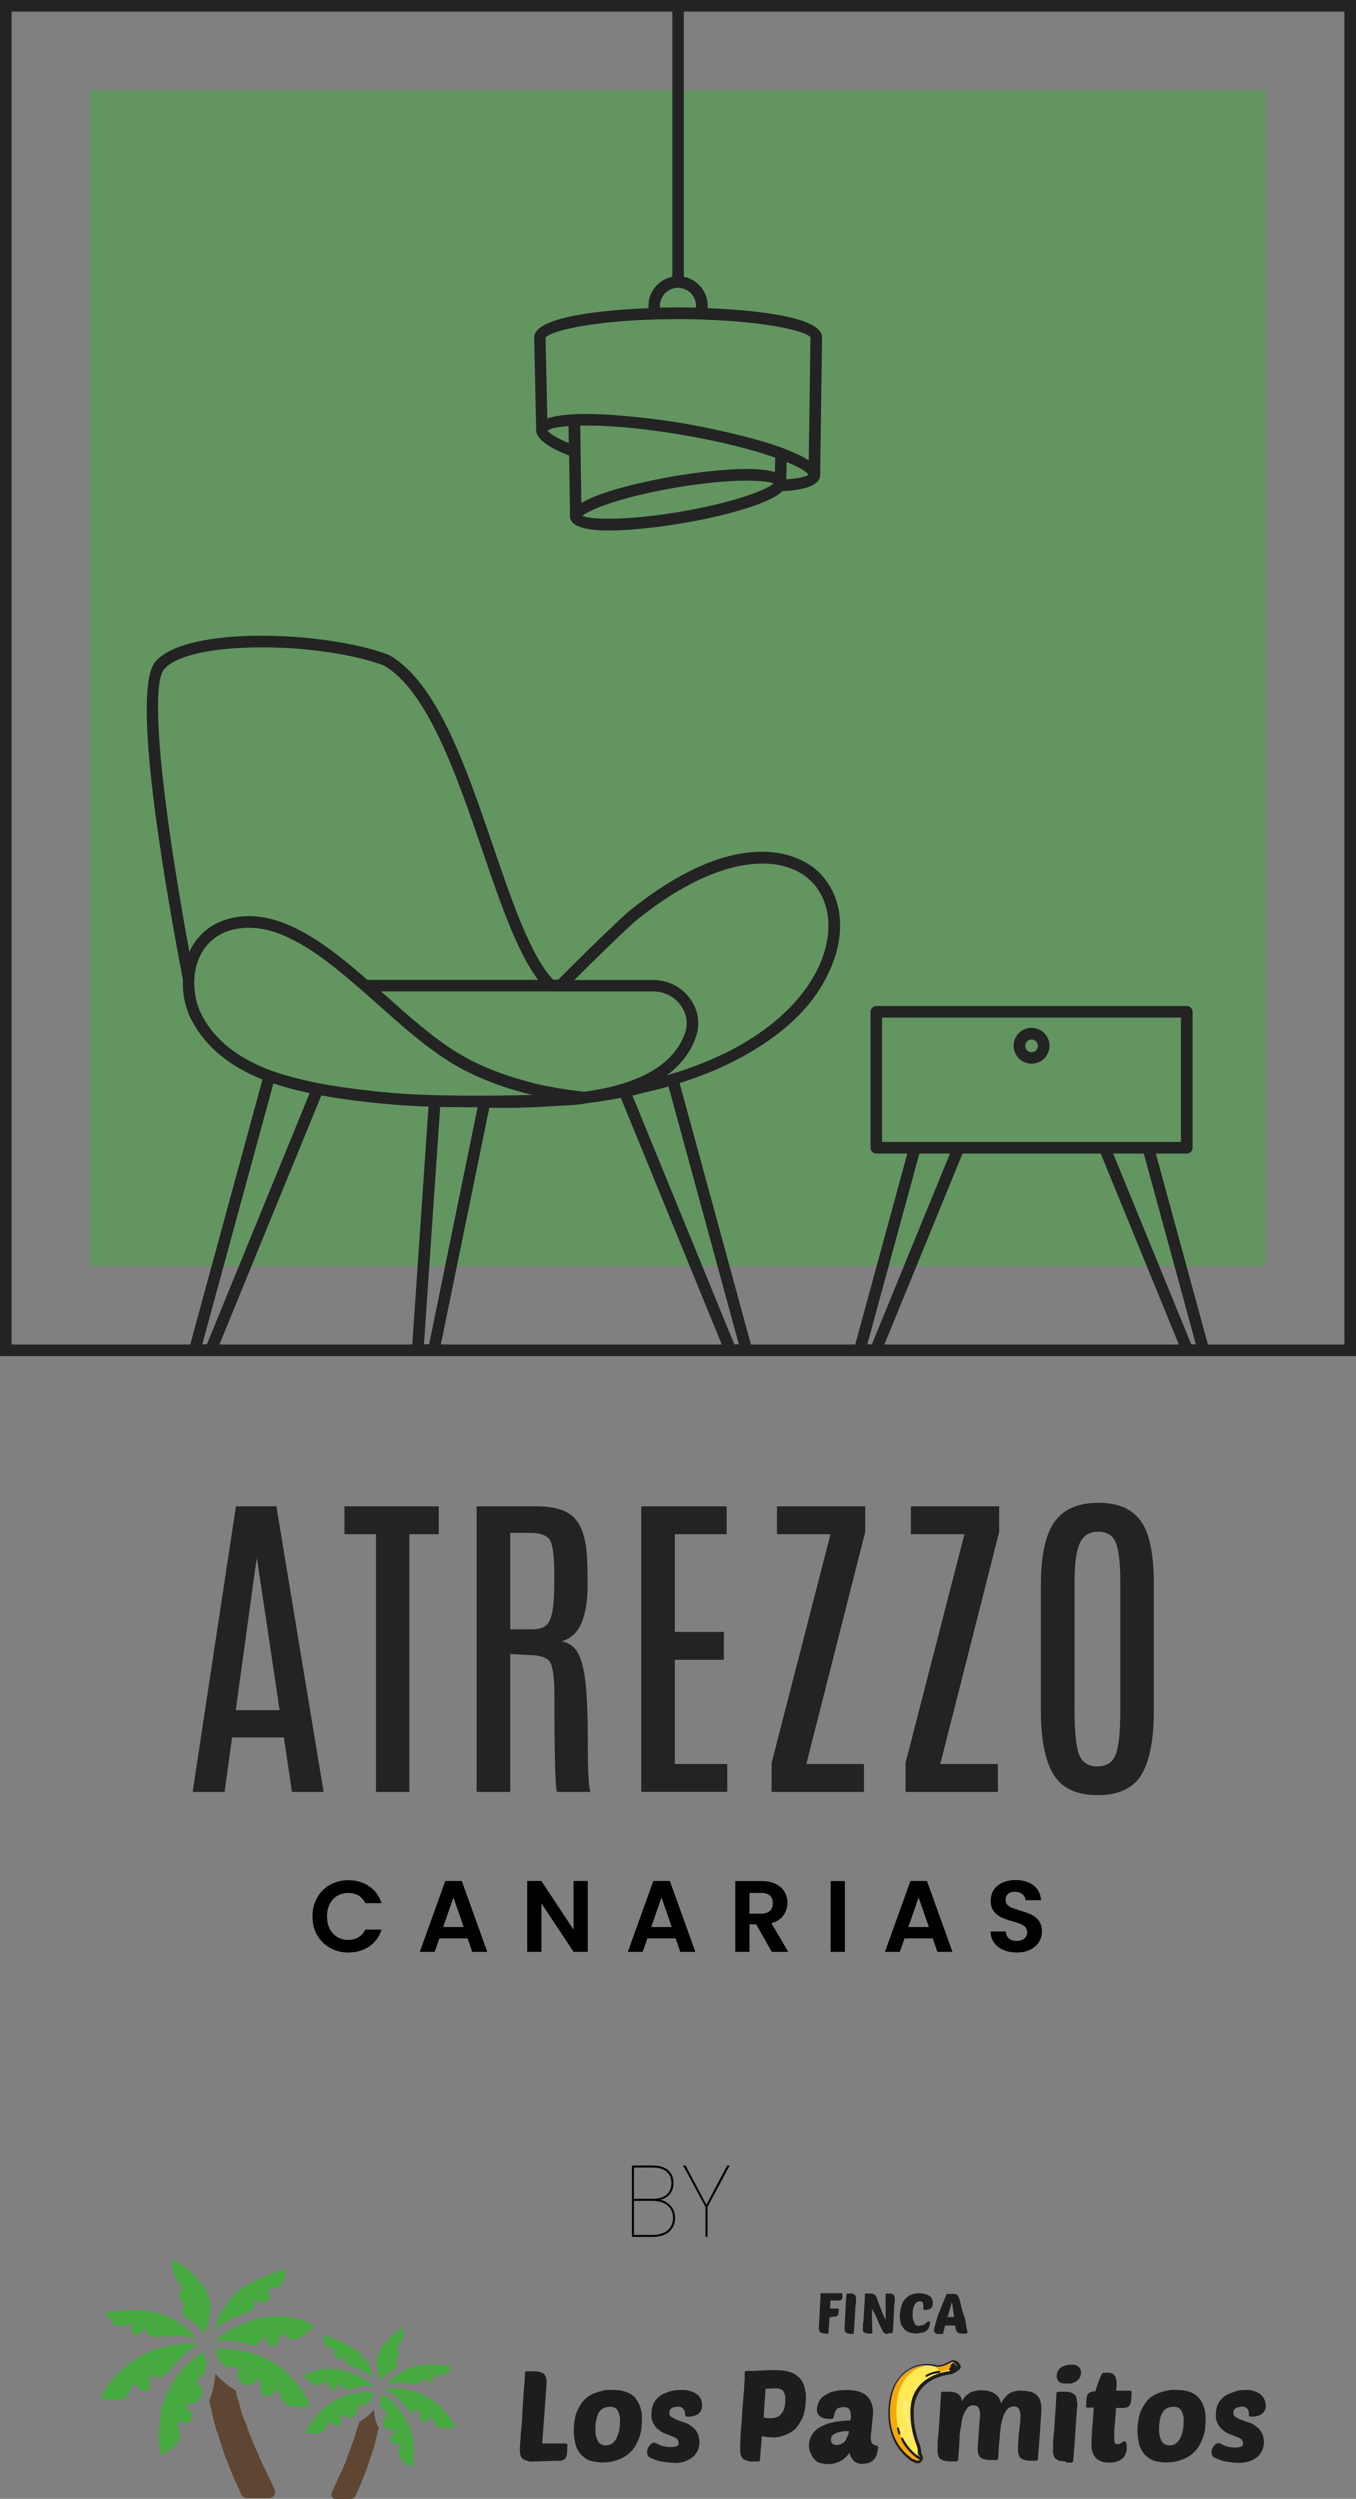 <svg xmlns="http://www.w3.org/2000/svg" xmlns:xlink="http://www.w3.org/1999/xlink" id="OBJECTS" viewBox="0 0 213.91 394.17"><rect x="0" y="0" width="213.91" height="394.17" fill="#808080" stroke="none"/><defs><style>      .cls-1 {        fill: #5e4632;      }      .cls-1, .cls-2, .cls-3, .cls-4, .cls-5, .cls-6, .cls-7, .cls-8, .cls-9 {        stroke-width: 0px;      }      .cls-2 {        opacity: .5;      }      .cls-2, .cls-6 {        fill: #47ab42;      }      .cls-3 {        fill: url(#linear-gradient);      }      .cls-5 {        fill: #232323;      }      .cls-7 {        fill: #ffe955;      }      .cls-8 {        fill: #f7a908;      }      .cls-9 {        fill: #1d1d1b;      }    </style><linearGradient id="linear-gradient" x1="824.87" y1="684.45" x2="824.18" y2="682.23" gradientTransform="translate(-851.44 -13.65) rotate(61.32) scale(1 -1)" gradientUnits="userSpaceOnUse"><stop offset="0" stop-color="#fff" stop-opacity=".74"></stop><stop offset="1" stop-color="#fff" stop-opacity="0"></stop></linearGradient></defs><g><rect class="cls-2" x="14.2" y="14.2" width="185.51" height="185.51" transform="translate(213.91 0) rotate(90)"></rect><path class="cls-5" d="m213.91,213.91H0V0h213.91v213.91Zm-212.08-1.83h210.25V1.83H1.83v210.25Z"></path><path class="cls-5" d="m107.11,157.45c-.1.12-.2.25-.3.37.1-.12.21-.25.3-.37Z"></path><path class="cls-5" d="m107.23,157.81c-.18.22-.36.43-.54.65.19-.21.37-.43.54-.65Z"></path><g><path class="cls-5" d="m128.07,136.67c-2.49-1.82-11.95-6.69-29.1,7.27-4.26,3.94-7.73,7.41-10.78,10.47-.04.04-.08.08-.12.12h-.82c-3.52-3.72-6.4-12.13-9.45-21.03-4.34-12.7-8.84-25.83-16.39-30.16-.04-.02-.09-.05-.13-.06-10.01-3.76-31.96-4.62-36.78,1.11-3.49,4.15.43,29.54,4.35,50.15-.04,1.02.03,2.03.22,3.02.02.1.03.2.06.29.09.43.2.85.34,1.26.03.1.07.2.1.3.15.43.31.85.51,1.25,0,0,0,0,0,0,.08.16.18.31.26.46,2.11,3.98,5.91,7.12,11.07,9.16l-11.58,42.46c-.07.28-.02.57.16.8.17.23.44.36.73.36h2.53c.37,0,.71-.22.85-.57l16.59-40.54c4.12.76,8.23,1.19,11.46,1.46.08,0,.16.01.23.02.36.03.72.06,1.09.08.21.01.43.03.65.04.26.02.51.03.77.05.25.01.5.03.75.04.24.01.49.02.73.03.28.01.57.02.87.03.12,0,.24,0,.36.01l-2.62,38.37c-.02.25.07.5.24.69.17.19.42.29.67.29h2.53c.43,0,.81-.31.9-.73l7.87-38.45c.73.01,1.47.04,2.19.04,2.92,0,5.72-.12,8.44-.32,1.78-.07,2.96-.14,3.73-.25.4-.04.7-.09.91-.16,1.79-.21,3.62-.5,5.48-.85l16.43,40.15c.14.34.47.57.85.57h2.53c.29,0,.55-.13.73-.36.17-.23.23-.52.16-.8l-11.43-41.89c4.74-1.5,8.77-3.36,12.12-5.47,5.13-3.15,9.28-7.18,11.49-12.17.17-.37.33-.74.48-1.11,2.44-6.16,1.17-12.22-3.23-15.44Zm-12.23,75.4l-16.07-39.26c.59-.12,1.17-.29,1.76-.43.84-.19,1.67-.39,2.47-.6.5-.13.98-.27,1.46-.4l11.1,40.69h-.72Zm-48.96,0l2.56-37.46c.42,0,.85.02,1.27.02.09,0,.18,0,.28,0,1.09.02,2.23.03,3.43.03.04,0,.07,0,.11,0,.27.01.54,0,.81.01l-7.65,37.39h-.81Zm-34.98,0l11.23-41.16c1.82.6,3.75,1.1,5.72,1.52l-16.22,39.64h-.72Zm9.34-109.96c6.83,0,14.36,1.02,19.32,2.86,6.92,4.03,11.48,17.36,15.51,29.13,2.82,8.25,5.51,16.09,8.82,20.47h-26.92c-3.62-3.13-8.5-7.31-13.77-9.18-4.23-1.5-8.53-1.07-11.49,1.17-1.27.96-2.2,2.2-2.84,3.57-4.6-25.07-6.13-42-3.99-44.55,2-2.38,8.31-3.46,15.35-3.46Zm46.26,54.29h15.62c1.69,0,3.29.83,4.28,2.21.92,1.28,1.17,2.84.68,4.28-.44,1.3-1.14,2.48-2.09,3.53-.23.26-.48.51-.74.75-.24.23-.5.45-.77.66-.55.44-1.16.85-1.82,1.23-1.1.63-2.36,1.18-3.75,1.65-.29.1-.57.19-.87.28-.29.09-.59.16-.89.25-.85.23-1.75.43-2.69.6-.75.14-1.52.27-2.32.37-.02,0-.04,0-.05,0-.11-.01-.2-.03-.31-.04-2.43-.27-4.78-.66-6.98-1.16-.13-.03-.26-.07-.4-.1-.24-.06-.47-.12-.71-.19l-.63-.17c-2.78-.74-5.22-1.62-7.44-2.65-.32-.15-.64-.3-.96-.46-.12-.06-.25-.12-.37-.18-.2-.11-.38-.21-.58-.32-.37-.2-.73-.41-1.09-.61-.12-.07-.24-.14-.36-.21-.34-.2-.67-.4-.98-.61-3.56-2.35-6.82-5.26-9.98-8.07-.4-.35-.8-.71-1.2-1.06h27.38Zm26.57,9.86c-2.21,1.07-4.65,2.04-7.33,2.89-.29.09-.59.17-.88.26-.23.07-.47.14-.7.21.21-.16.43-.31.63-.47.27-.22.52-.44.76-.67,1.53-1.43,2.63-3.1,3.26-4.99.68-2.01.34-4.17-.93-5.93-1.33-1.86-3.49-2.97-5.77-2.97h-12.5c2.76-2.76,5.87-5.84,9.55-9.24,12.78-10.41,22.24-10.53,26.82-7.18,3.71,2.72,4.73,7.93,2.61,13.3-2.12,5.36-7.16,10.77-15.53,14.81Zm-64.52,4.46c-2.05-.42-4.06-.93-5.94-1.56-.22-.07-.46-.14-.67-.22-.06-.02-.13-.05-.2-.08-.28-.1-.57-.22-.86-.33-3.59-1.45-7.92-4.05-10.17-8.66-.18-.36-.32-.74-.46-1.13-.02-.06-.04-.11-.06-.17-.13-.4-.24-.82-.32-1.24h0c-.2-.98-.27-1.99-.21-3,.16-2.43,1.14-4.8,3.15-6.32,1.59-1.2,3.53-1.66,5.43-1.66,1.55,0,3.07.31,4.35.76,5.05,1.79,9.88,5.98,13.41,9.03,1.01.88,2.01,1.77,3.01,2.66,3.2,2.85,6.51,5.8,10.18,8.22.52.35,1.06.68,1.62,1,.32.18.64.36.97.54.31.17.63.33.95.49,3.04,1.54,6.48,2.77,10.27,3.66-1.79.05-3.77.09-5.82.11-.25,0-.49,0-.74,0-.93,0-1.87.01-2.81.01-2.31,0-4.63-.03-6.81-.1-1.99-.06-3.87-.16-5.52-.3-.16-.01-.33-.03-.49-.04-.55-.05-1.1-.1-1.7-.15-2.65-.26-5.68-.63-8.72-1.17-.31-.05-.61-.1-.92-.16-.31-.06-.61-.13-.91-.19Z"></path><g><path class="cls-5" d="m190.73,212.75l-8.4-30.79h4.89c.5,0,.91-.41.91-.91v-21.45c0-.5-.41-.91-.91-.91h-48.98c-.5,0-.91.41-.91.91v21.45c0,.51.41.91.91.91h4.89l-8.4,30.79c-.07.28-.02.57.16.8.17.23.44.36.73.36h2.53c.37,0,.71-.22.85-.57l12.84-31.38h21.8l12.84,31.38c.14.34.47.57.85.57h2.53c.28,0,.55-.13.73-.36.17-.23.23-.52.16-.8Zm-2.8-.67l-12.33-30.12h4.83l8.22,30.12h-.72Zm-51.12,0l8.22-30.12h4.83l-12.33,30.12h-.72Zm14.41-31.95h-12.07v-19.62h47.15v19.62h-35.09Z"></path><path class="cls-5" d="m162.73,162.13c-1.56,0-2.83,1.27-2.83,2.83s1.27,2.83,2.83,2.83,2.83-1.27,2.83-2.83-1.27-2.83-2.83-2.83Zm0,3.84c-.55,0-1-.45-1-1s.45-1,1-1,1,.45,1,1-.45,1-1,1Z"></path></g></g><path class="cls-5" d="m111.61,48.61c0-.12.04-.23.04-.35,0-2.27-1.63-4.17-3.77-4.6V.91c0-.5-.41-.91-.91-.91s-.91.41-.91.91v42.75c-2.15.43-3.77,2.32-3.77,4.6,0,.12.03.23.04.35-6.66.27-18.06,1.24-18.06,4.62l.31,14.56s0,.03,0,.04c-.03,1.47,2.18,2.85,5.2,4.03l.14,9.71s0,.02,0,.04c0,.03,0,.07,0,.1,0,.04.04.08.05.12.02.06.04.12.07.18.55,1.26,3.07,1.67,6.09,1.67,4.41,0,9.83-.86,11.47-1.13,4.36-.74,8.42-1.73,11.43-2.8,2.21-.78,3.63-1.52,4.38-2.27,2.99-.15,5.3-.7,5.84-1.97.05-.09.09-.19.11-.29,0,0,0-.02,0-.03h0c.02-.12.03-.24.02-.36l.3-21.62c0-3.37-11.4-4.33-18.06-4.6Zm-16.77,33.2c-1.51-.06-2.51-.23-2.97-.43h0c.37-.34,1.26-.82,2.66-1.38,2.45-.96,6.47-2.13,12.1-3.09.92-.16,1.79-.29,2.63-.4,1.32-.19,2.55-.33,3.68-.44,2.56-.24,4.62-.29,6.14-.23,1.51.06,2.51.23,2.97.43h0c-.11.1-.28.22-.48.34-.41.25-1,.55-1.78.87-.13.05-.26.11-.4.16-2.45.96-6.47,2.13-12.1,3.09-5.64.95-9.82,1.17-12.45,1.07Zm-3.25-10.24v-.98s-.06-3.46-.06-3.46c.17,0,.34,0,.51,0,.14,0,.27,0,.42,0,.31,0,.64,0,.97.01.15,0,.29,0,.44,0,.35,0,.73.02,1.1.04.15,0,.29.01.44.02.4.02.83.05,1.26.07.14,0,.27.02.42.03.45.03.93.07,1.41.11.14.01.27.02.41.03.51.05,1.05.1,1.59.16.12.01.23.02.35.04.6.07,1.22.14,1.85.22.07,0,.14.02.22.03,1.43.19,2.94.41,4.53.68,1.58.27,3.07.55,4.47.84.07.01.13.03.2.04.62.13,1.22.26,1.81.39.32.07.62.15.93.22.31.07.63.15.93.22,2.58.64,4.75,1.29,6.5,1.9h0s-.05,2.28-.05,2.28c-3.02-.93-9.15-.32-13,.21-1.29.18-2.32.34-2.9.44-.03,0-.06.01-.09.02-.54.09-1.42.25-2.51.47-3.53.7-9.17,2.02-12.03,3.74l-.1-6.81v-.96Zm32.5,1.31c2.03.83,3.19,1.55,3.43,2-.35.33-1.55.6-3.49.73l.06-2.74Zm-37.68-4.95s.05-.04.08-.07c.04-.03.08-.05.12-.08.06-.03.13-.06.2-.09.06-.02.12-.05.19-.07.09-.03.19-.06.29-.08.08-.02.16-.04.25-.06.12-.03.25-.05.39-.07.1-.02.19-.03.3-.05.16-.02.33-.04.5-.06.11-.01.22-.03.34-.04.19-.02.4-.04.61-.05,0,0,0,0,.01,0l.04,2.68c-1.95-.81-3.08-1.51-3.33-1.95Zm40.67,4.38c-.19-.11-.39-.22-.6-.33-.09-.05-.18-.09-.27-.13-.14-.07-.27-.14-.41-.2-.11-.05-.21-.1-.32-.15-.14-.06-.27-.12-.41-.18-.11-.05-.23-.1-.34-.15-.15-.06-.3-.12-.46-.18-.05-.02-.09-.04-.14-.06-.06-.02-.12-.05-.19-.08-.23-.09-.47-.18-.72-.27-.02,0-.03-.01-.05-.02-.13-.05-.26-.09-.4-.14-.15-.05-.3-.11-.46-.16,0,0,0,0,0,0-.14-.05-.28-.1-.43-.14-.15-.05-.3-.1-.45-.14-.15-.05-.3-.1-.45-.14-.15-.05-.3-.09-.46-.14-.15-.04-.3-.09-.44-.13-.21-.06-.42-.12-.63-.18-.23-.07-.46-.13-.7-.19-.14-.04-.27-.07-.4-.11-.17-.05-.34-.09-.52-.14-.13-.03-.26-.07-.39-.1-.17-.05-.35-.09-.52-.13-.12-.03-.24-.06-.36-.09-.18-.05-.36-.09-.54-.13,0,0,0,0-.01,0-.47-.11-.93-.22-1.38-.33-.07-.02-.14-.03-.21-.05-.19-.04-.38-.09-.57-.13-.08-.02-.17-.04-.25-.06-.19-.04-.37-.08-.55-.12-.06-.01-.12-.03-.19-.04-.89-.19-1.72-.36-2.43-.5,0,0,0,0-.01,0-1.49-.29-2.51-.47-2.69-.5-.01,0-.06,0-.08-.01-.14-.02-.43-.07-.86-.14-2.43-.38-9.02-1.32-14.41-1.32-.31,0-.59.01-.89.02-.31,0-.62,0-.91.02-.32.02-.61.04-.91.07-1.3.1-2.46.29-3.33.6v-.05s-.28-12.66-.28-12.66c.47-.94,6.38-2.54,16.75-2.89.33-.01.68-.02,1.02-.03.39-.01.78-.02,1.19-.02.64-.01,1.28-.02,1.94-.02s1.31,0,1.94.02c.4,0,.79.02,1.19.03.34,0,.69.02,1.02.03,10.37.35,16.28,1.93,16.74,2.8l-.27,19.42c-.1-.06-.2-.13-.31-.19-.06-.04-.12-.08-.18-.11Zm-22.98-24.06c0-1.25.82-2.31,1.94-2.7.29-.1.59-.16.91-.16s.63.07.91.16c1.13.38,1.94,1.44,1.94,2.7,0,.1-.02.19-.03.28-.78-.02-1.43-.03-1.92-.04-.49,0-.82,0-.91,0h0c-.1,0-.42,0-.91,0-.48,0-1.14.02-1.92.04,0-.1-.03-.19-.03-.28Z"></path></g><g><path class="cls-5" d="m37.23,237.61h6.37l7.45,45.05h-4.99l-1.28-8.6h-8.17l-1.18,8.6h-5.04l6.83-45.05Zm-.03,32.15h6.91l-3.56-23.81h-.08l-3.28,23.81Z"></path><path class="cls-5" d="m54.34,237.61h14.87v4.4h-4.63v40.65h-5.27v-40.65h-4.97v-4.4Z"></path><path class="cls-5" d="m75.19,237.61h9.45c2.68,0,4.61.55,5.79,1.66,1.18,1.11,1.89,3,2.12,5.66.1,1.09.15,2.79.15,5.11s-.3,4.25-.91,5.82c-.61,1.57-1.68,2.59-3.21,3.05,1.13.19,1.98.78,2.56,1.78.58,1,.99,2.59,1.23,4.76.24,2.18.36,5.41.36,9.7s.14,6.8.41,7.51h-5.27c-.27-.55-.41-5.61-.41-15.18,0-3.23-.32-5.1-.95-5.62s-1.59-.78-2.87-.78l-3.15-.18v21.76h-5.3v-45.05Zm12.26,11.03c0-3.46-.31-5.47-.93-6.02-.62-.55-1.52-.82-2.7-.82h-3.33v15.21h3.38c1.02,0,1.77-.2,2.25-.59.48-.39.82-1.14,1.02-2.25.21-1.11.31-2.85.31-5.22v-.31Z"></path><path class="cls-5" d="m101.16,237.61h13.47v4.4h-8.17v15.41h7.73v4.4h-7.73v16.43h8.27v4.4h-13.57v-45.05Z"></path><path class="cls-5" d="m122.57,237.61h13.92v4.04l-9.29,36.61h9.09v4.4h-14.57v-4.58l9.29-36.07h-8.45v-4.4Z"></path><path class="cls-5" d="m143.7,237.61h13.92v4.04l-9.29,36.61h9.09v4.4h-14.57v-4.58l9.29-36.07h-8.45v-4.4Z"></path><path class="cls-5" d="m164.21,249.85c0-5.12.92-8.63,2.76-10.55,1.45-1.5,3.56-2.25,6.32-2.25,4.03,0,6.6,1.66,7.73,4.97.67,1.96,1,4.57,1,7.83v19.86c0,4.69-.66,8.11-1.97,10.25s-3.61,3.21-6.9,3.21-5.6-1.08-6.94-3.23c-1.34-2.15-2.01-5.56-2.01-10.24v-19.86Zm12.52-.31c0-2.88-.23-4.93-.69-6.13s-1.39-1.8-2.79-1.8-2.37.61-2.92,1.84-.82,3.25-.82,6.07v20.25c0,3.43.24,5.76.72,7s1.44,1.86,2.89,1.86,2.42-.63,2.89-1.88c.48-1.25.72-3.58.72-6.98v-20.22Z"></path></g><g><path class="cls-4" d="m50.03,299.34c.5-.87,1.17-1.55,2.03-2.03.86-.49,1.82-.73,2.89-.73,1.25,0,2.34.32,3.28.96.94.64,1.59,1.53,1.97,2.66h-2.58c-.26-.53-.62-.93-1.08-1.2-.46-.27-1-.4-1.61-.4-.65,0-1.23.15-1.74.46-.51.3-.9.73-1.18,1.29-.28.55-.42,1.21-.42,1.95s.14,1.38.42,1.94c.28.56.68.99,1.18,1.3.51.3,1.08.46,1.74.46.61,0,1.14-.14,1.61-.41.46-.27.82-.67,1.08-1.21h2.58c-.37,1.14-1.03,2.03-1.96,2.66-.93.63-2.03.95-3.29.95-1.07,0-2.03-.24-2.89-.73-.86-.49-1.54-1.16-2.03-2.02-.5-.86-.74-1.84-.74-2.94s.25-2.08.74-2.95Z"></path><path class="cls-4" d="m73.76,305.76h-4.45l-.74,2.13h-2.35l4.02-11.18h2.61l4.02,11.18h-2.37l-.74-2.13Zm-.61-1.79l-1.62-4.67-1.62,4.67h3.23Z"></path><path class="cls-4" d="m92.72,307.89h-2.24l-5.07-7.66v7.66h-2.24v-11.18h2.24l5.07,7.68v-7.68h2.24v11.18Z"></path><path class="cls-4" d="m106.58,305.76h-4.45l-.74,2.13h-2.35l4.02-11.18h2.61l4.02,11.18h-2.37l-.74-2.13Zm-.61-1.79l-1.62-4.67-1.62,4.67h3.23Z"></path><path class="cls-4" d="m121.75,307.89l-2.46-4.35h-1.06v4.35h-2.24v-11.17h4.19c.86,0,1.6.15,2.21.46.61.3,1.06.71,1.37,1.23.3.52.46,1.1.46,1.74,0,.74-.21,1.4-.64,1.99-.43.59-1.06,1-1.9,1.22l2.67,4.53h-2.59Zm-3.52-6.03h1.87c.61,0,1.06-.15,1.36-.44.3-.29.45-.7.45-1.22s-.15-.91-.45-1.19c-.3-.28-.75-.42-1.36-.42h-1.87v3.28Z"></path><path class="cls-4" d="m133.28,296.72v11.17h-2.24v-11.17h2.24Z"></path><path class="cls-4" d="m147.14,305.76h-4.45l-.74,2.13h-2.35l4.02-11.18h2.61l4.02,11.18h-2.37l-.74-2.13Zm-.61-1.79l-1.62-4.67-1.62,4.67h3.23Z"></path><path class="cls-4" d="m158.3,307.6c-.62-.27-1.12-.65-1.48-1.15-.36-.5-.55-1.09-.56-1.78h2.4c.03.46.19.82.49,1.09.29.27.7.4,1.21.4s.93-.13,1.23-.38c.3-.25.45-.58.45-.98,0-.33-.1-.6-.3-.82-.2-.21-.46-.38-.76-.5-.3-.12-.72-.26-1.26-.41-.73-.21-1.32-.42-1.77-.63s-.84-.52-1.17-.94c-.33-.42-.49-.98-.49-1.69,0-.66.17-1.24.5-1.73.33-.49.79-.87,1.39-1.13.6-.26,1.28-.39,2.05-.39,1.15,0,2.09.28,2.81.84.72.56,1.12,1.34,1.19,2.34h-2.46c-.02-.38-.18-.7-.49-.95-.3-.25-.71-.38-1.21-.38-.44,0-.79.11-1.05.34-.26.22-.39.55-.39.98,0,.3.1.55.3.74.2.2.44.36.74.48.29.12.71.26,1.24.42.73.21,1.32.43,1.78.64.46.21.85.53,1.18.96.33.43.5.99.5,1.68,0,.6-.16,1.15-.46,1.66-.31.51-.76.92-1.36,1.22-.6.3-1.31.46-2.13.46-.78,0-1.48-.13-2.1-.4Z"></path></g><g><path class="cls-4" d="m105.82,347.98c.45.53.67,1.15.67,1.86,0,.89-.3,1.61-.91,2.17-.61.56-1.49.84-2.66.84h-3.23v-11.26h3.23c1.12,0,1.95.25,2.5.76s.82,1.17.82,1.99c0,.75-.2,1.34-.6,1.79-.4.45-.9.74-1.5.86.67.13,1.23.46,1.68.98Zm-5.81-1.14h3.01c.94,0,1.66-.22,2.15-.66.5-.44.74-1.05.74-1.83s-.25-1.34-.74-1.78c-.49-.44-1.24-.66-2.26-.66h-2.91v4.93Zm5.3,4.98c.57-.48.86-1.14.86-1.97s-.29-1.47-.88-1.96c-.59-.49-1.39-.73-2.4-.73h-2.88v5.38h2.91c1.02,0,1.82-.24,2.39-.72Z"></path><path class="cls-4" d="m115.1,341.59l-3.49,6.54v4.72h-.32v-4.72l-3.52-6.54h.38l3.28,6.19,3.28-6.19h.38Z"></path></g><g><g><g><path class="cls-6" d="m62.64,373.18c-.06.35-.46.58-.87.81-.64.4-1.21.93-1.68,1.56-.29-.87-.52-1.85-.64-2.72-.06-.58.06-1.21.29-1.73,1.21-2.43,3.93-3.93,3.93-3.93.17.93-.12,1.97-.69,2.66-.17.23-.35.35-.35.69s.4.46.35.87c0,.35-.52.4-.58.87,0,.35.35.52.23.93Z"></path><path class="cls-6" d="m65.07,389.19c-1.73-.87-2.2-1.62-2.2-2.2s.46-1.21.23-1.45c-.29-.29-.75.23-1.21-.12-.23-.17-.35-.35-.35-.64-.06-.64.93-1.04.87-1.33-.12-.29-.87.12-1.5-.35-.4-.35-.58-.87-.4-1.45.17-.46.64-.46.64-.81,0-.29-.58-.52-.87-.93-.35-.35-.52-.98.06-2.31,1.62,1.1,3.01,2.6,3.87,4.39.29.69.58,1.45.81,2.14.35,1.62.4,3.35.06,5.03Z"></path><path class="cls-6" d="m51.31,379.66c.64-.46,1.27-.87,1.91-1.21,1.79-.87,3.76-1.21,5.72-1.1-.35,1.39-.87,1.85-1.33,1.97-.52.12-1.1-.06-1.27.23-.17.23.17.52,0,.98-.17.52-.64.81-1.21.87-.75,0-1.16-.75-1.39-.58s.29,1.1-.12,1.56c-.17.23-.4.29-.69.29-.58-.06-.64-.69-1.04-.64-.35,0-.35.81-.69,1.27s-1.21.81-3.12.4c.93-1.56,2.02-2.95,3.24-4.05Z"></path><path class="cls-6" d="m71.89,382.83c-1.91.46-2.72.17-3.12-.29-.35-.4-.4-1.21-.75-1.21-.35-.06-.46.64-.98.69-.29.06-.52-.06-.69-.29-.35-.46.17-1.16-.12-1.45-.23-.17-.46.23-.93.23-.87.06-1.39-1.1-2.49-2.2-.58-.58-1.27-1.04-1.97-1.5,2.02-.23,3.93.12,5.78.93.69.29,1.33.75,1.97,1.16,1.33,1.1,2.49,2.43,3.3,3.93Z"></path><path class="cls-6" d="m71.25,373.3c-.69,1.21-1.27,1.5-1.73,1.5s-.93-.35-1.16-.23c-.23.17.17.58-.06.87-.12.17-.29.29-.52.29-.46-.06-.64-.69-.87-.64-.23,0-.12.35-.35.64-.4.46-2.31.06-3.58.12-.64,0-1.27.12-1.91.29.87-1.16,2.08-2.08,3.47-2.6.52-.23,1.1-.35,1.68-.46,1.68-.23,3.41-.12,5.03.23Z"></path><path class="cls-6" d="m50.96,368.32c.12,1.45.52,1.91.93,2.08.4.17.98.06,1.1.29s-.35.46-.29.87c.06.17.52.52.69.58.4.17.87-.35,1.1-.23.17.12-.06.35.06.69.17.58,1.68.87,2.83,1.5.58.29,1.1.64,1.56,1.1-.29-1.45-.98-2.72-2.08-3.82-.4-.4-.87-.81-1.39-1.1-1.33-.87-2.89-1.5-4.51-1.97Z"></path><path class="cls-6" d="m47.84,374.68c1.39,1.45,2.08,1.62,2.66,1.5.46-.12.81-.69,1.1-.52s.12.75.52,1.1c.17.17.4.29.69.23.46-.12.29-.98.64-.98.23,0,.29.4.69.69.69.52,1.5-.06,2.83-.29.75-.12,1.45-.12,2.14.06-1.45-1.21-3.12-2.08-4.97-2.6-.69-.17-1.33-.23-2.02-.23-1.56,0-3.01.35-4.28,1.04Z"></path><path class="cls-1" d="m59,380.12c-.69.75-1.5,1.45-2.31,1.91l-.23.69-.12.29-.17.58c-.17.69-.35,1.33-.64,1.97l-.06.17c-.29.87-.64,1.68-.93,2.54l-.12.29c-.35.87-.69,1.62-1.1,2.43l-.12.29-.87,1.91c-.17.35,0,.75.29.93.12.06.23.06.29.06h2.49c.29,0,.52-.17.64-.4l.58-1.27.12-.29c.35-.81.69-1.62.98-2.49l.12-.29c.29-.87.58-1.68.87-2.6l.12-.29c.29-.87.46-1.62.64-2.49l.06-.12.06-.29.17-.64c-.52-.87-.69-1.85-.75-2.89Z"></path></g><g><path class="cls-6" d="m28.99,363.35c-.06-.58-.81-.69-.81-1.16-.06-.52.52-.69.52-1.16s-.29-.69-.52-.98c-.81-1.04-1.16-2.43-.98-3.76,0,0,3.87,2.14,5.55,5.55.35.75.52,1.62.46,2.43-.17,1.27-.46,2.6-.87,3.87-.69-.87-1.5-1.62-2.37-2.2-.52-.29-1.1-.58-1.16-1.1-.23-.69.29-.93.17-1.5Z"></path><path class="cls-6" d="m25.41,380.12c.29-1.04.69-2.08,1.1-3.01,1.27-2.49,3.18-4.57,5.49-6.13.81,1.85.58,2.83.23,3.35-.46.58-1.27.87-1.27,1.33s.69.46.87,1.1c.23.75,0,1.5-.58,2.02-.81.69-1.91.17-2.08.52s1.27.98,1.16,1.85c0,.35-.23.69-.52.87-.69.46-1.33-.23-1.68.17-.35.29.29,1.16.29,2.02,0,.81-.69,1.91-3.12,3.12-.4-2.49-.29-4.91.12-7.23Z"></path><path class="cls-6" d="m49.05,379.42c-2.66.52-3.87.06-4.34-.58-.52-.64-.52-1.73-.98-1.79-.52-.06-.64.87-1.45.93-.35,0-.75-.12-.93-.4-.58-.64.17-1.97-.17-2.2-.35-.23-.93.87-1.97.87-.81-.06-1.39-.52-1.68-1.21-.23-.64.29-1.04.06-1.45-.29-.35-1.1-.12-1.79-.29-.64-.17-1.39-.81-1.85-2.78,2.78-.17,5.55.35,8.09,1.56.93.52,1.85,1.1,2.72,1.73,1.68,1.56,3.18,3.47,4.28,5.61Z"></path><path class="cls-6" d="m20.38,372.78c.87-.58,1.79-1.16,2.72-1.62,2.6-1.16,5.32-1.62,8.15-1.33-.98.58-1.91,1.27-2.72,2.08-1.56,1.56-2.31,3.18-3.47,3.12-.69,0-1.04-.52-1.33-.29-.35.35.35,1.33-.17,2.02-.23.29-.58.46-.98.35-.75-.06-.87-1.04-1.39-.98-.46,0-.52,1.1-1.04,1.68-.52.69-1.68,1.1-4.34.46,1.1-2.14,2.72-3.99,4.57-5.49Z"></path><path class="cls-6" d="m23.79,364.62c.81.17,1.62.35,2.37.69,1.91.75,3.64,2.02,4.86,3.64-.87-.29-1.79-.46-2.66-.46-1.73-.12-4.39.46-5.03-.23-.35-.35-.23-.87-.52-.87-.35-.06-.58.81-1.27.87-.29,0-.58-.17-.75-.35-.29-.46.23-1.04-.06-1.27-.29-.23-.98.29-1.62.29-.69.06-1.5-.35-2.43-2.08,2.31-.46,4.68-.64,7.11-.23Z"></path><path class="cls-6" d="m38.7,360.58c-.75.46-1.33.98-1.91,1.56-1.5,1.56-2.43,3.41-2.89,5.38.69-.69,1.39-1.1,2.2-1.56,1.62-.81,3.76-1.27,3.99-2.08.17-.46-.17-.81.06-.98.35-.23.98.52,1.56.29.23-.06.87-.58.98-.81.06-.52-.58-.87-.46-1.16.17-.29.98-.17,1.56-.35.58-.29,1.16-.98,1.33-2.95-2.25.64-4.39,1.5-6.42,2.66Z"></path><path class="cls-6" d="m43.56,365.43c-.98,0-1.85.06-2.83.29-2.6.69-4.97,1.91-6.94,3.64,1.04-.23,2.02-.23,3.01-.06,1.91.29,3.01,1.1,3.99.35.52-.35.69-.98.98-.98.46,0,.23,1.27.87,1.39.35.06.75-.06.98-.29.58-.52.35-1.33.75-1.56.46-.23.87.58,1.56.75.75.17,1.79-.17,3.7-2.14-1.85-.98-3.87-1.5-6.07-1.39Z"></path><path class="cls-1" d="m32.98,378.67l.23.87.06.35.06.17c.23,1.16.52,2.31.87,3.47l.17.35c.35,1.27.75,2.43,1.16,3.64l.17.35c.46,1.16.87,2.37,1.39,3.47l.17.35.81,1.79c.17.35.52.58.87.58h3.47c.17,0,.29,0,.46-.06.46-.29.69-.81.46-1.33l-1.27-2.66-.17-.35c-.58-1.1-1.04-2.2-1.56-3.41l-.17-.35c-.46-1.16-.98-2.37-1.33-3.53l-.17-.35c-.35-.87-.69-1.79-.87-2.72l-.23-.81-.17-.35-.17-1.04c-1.16-.69-2.31-1.62-3.24-2.66-.12,1.45-.4,2.89-.98,4.22Z"></path></g></g><g><path class="cls-9" d="m84.09,388.27c-.58.06-1.16-.12-1.62-.4-.35-.29-.46-.81-.46-1.27,0-.23,0-.75.06-1.33.06-.64.06-1.39.17-2.2s.12-1.73.17-2.66.12-1.79.17-2.66.12-1.5.17-2.14c.06-.64.06-1.04.06-1.27s.12-.29.29-.29h1.1c.58-.06,1.1.12,1.62.4.29.4.46.93.4,1.45v.17l-.69,9.37h3.64c.06,0,.17,0,.23.06s.12.12.12.17l-.06,1.16c0,.35-.12.69-.29.98-.29.29-.75.4-1.16.35l-3.93.12Z"></path><path class="cls-9" d="m95.25,388.44c-.81,0-1.62-.12-2.31-.35-.58-.23-1.04-.64-1.45-1.1-.35-.46-.64-1.04-.75-1.62-.12-.69-.23-1.27-.23-1.97,0-.81.12-1.62.29-2.37s.58-1.39.98-2.02c.46-.64,1.1-1.1,1.85-1.45.93-.35,1.91-.64,2.89-.58,1.73,0,2.89.4,3.64,1.21.81.98,1.16,2.2,1.1,3.47,0,.46-.06.93-.06,1.33-.06.46-.17,1.04-.35,1.5s-.4.98-.69,1.45-.69.87-1.1,1.21c-.46.35-1.04.69-1.62.87-.75.29-1.5.4-2.2.4Zm.93-8.79c-.4,0-.87.12-1.21.35-.29.23-.58.58-.69.93s-.23.81-.29,1.16-.06.69-.06,1.04c-.06.69.12,1.33.4,1.97.23.4.75.64,1.21.64.4,0,.87-.12,1.16-.4s.58-.69.69-1.04c.17-.4.29-.87.35-1.27.06-.35.06-.75.06-1.16.06-.58-.12-1.1-.35-1.62-.29-.46-.75-.64-1.27-.58Z"></path><path class="cls-9" d="m107.45,377c.93-.06,1.79.17,2.49.69.58.4.81,1.04.81,1.73.06.46-.17.98-.58,1.33-.46.35-1.04.46-1.62.46-.12,0-.23,0-.35-.06-.06-.06-.12-.12-.12-.23s0-.29-.06-.4c0-.17-.06-.29-.12-.4-.06-.12-.17-.23-.35-.35-.17-.12-.4-.17-.69-.12-.29,0-.69.06-.93.23s-.35.4-.35.69.12.58.35.69c.29.17.58.35.87.46.35.12.75.29,1.16.4s.81.35,1.16.64c.35.23.69.58.87.98.23.4.35.98.35,1.45,0,.93-.35,1.79-1.04,2.37-.87.69-1.97,1.04-3.06.93-.4,0-.87-.06-1.27-.12-.46-.06-.93-.12-1.39-.29-.35-.12-.81-.29-1.1-.46s-.4-.46-.4-.81.12-.69.29-.93c.12-.17.23-.29.35-.4.12-.12.29-.17.46-.17s.29.06.4.12c.12.06.29.17.46.23.23.12.4.17.69.23.35.06.75.12,1.04.12s.64-.06.93-.12c.23-.06.4-.29.35-.58,0-.23-.12-.46-.29-.64-.23-.17-.58-.29-.81-.4l-1.04-.4c-.35-.12-.75-.35-1.04-.64-.35-.23-.64-.64-.81-.98-.23-.46-.35-.98-.29-1.5,0-.64.12-1.21.4-1.73.23-.46.64-.87,1.04-1.16s.98-.46,1.45-.64c.69-.17,1.21-.23,1.79-.23Z"></path><path class="cls-9" d="m118.84,388.27c-.58.06-1.16-.12-1.62-.4-.35-.35-.46-.87-.46-1.33v-.87c0-.46.06-.87.06-1.33s.06-1.1.12-1.73.12-1.21.12-1.91c.06-.81.12-1.45.17-2.02s.06-1.04.12-1.45c.06-.4.06-.75.06-1.04s.06-.46.06-.75v-1.16c0-.06,0-.17.12-.23.06-.06.12-.06.17-.06h1.16l1.21-.06,1.21-.06h1.04c.75,0,1.45.06,2.2.29,1.1.29,2.02,1.21,2.31,2.31.17.64.29,1.27.23,1.97,0,.81-.12,1.5-.29,2.25-.17.75-.58,1.33-.98,1.97-.4.58-1.04,1.04-1.73,1.33-.81.35-1.68.58-2.49.46-.46,0-.98-.06-1.45-.17l-.29,3.7c0,.06-.06.17-.06.23-.06.06-.12.06-.23.06h-.75Zm3.24-11.51h-.64l-.69.06c0,.58-.06,1.21-.12,2.02s-.12,1.68-.17,2.49c.17.06.4.06.64.12h.58c.4,0,.81-.12,1.16-.29.29-.23.46-.46.69-.81s.23-.69.29-.98.06-.64.06-.93c.06-.46-.12-.93-.35-1.33-.4-.29-.87-.46-1.45-.35Z"></path><path class="cls-9" d="m127.62,385.73c0-1.16.64-2.25,1.68-2.83,1.1-.69,2.72-1.04,4.86-1.1,0-.12,0-.29.06-.35s0-.23,0-.35c0-.35-.06-.75-.23-1.04-.23-.29-.64-.4-.98-.35-.23,0-.46.06-.69.12s-.29.17-.4.29c-.12.17-.17.29-.23.46-.06.17-.12.4-.17.69,0,.12-.06.17-.17.23-.12.06-.29.06-.4.06-1.33,0-2.08-.46-2.08-1.5,0-.4.12-.81.29-1.16s.46-.75.87-.98c.4-.29.93-.58,1.45-.69.69-.17,1.33-.23,2.02-.23,1.45,0,2.6.29,3.24.93.69.69,1.04,1.68.98,2.66,0,.12,0,.4-.06.81s-.06.81-.12,1.21-.06.81-.12,1.21-.06.64-.06.81c0,.23.06.46.17.75.12.12.23.23.4.29.12.06.23.06.4.12.12,0,.17.12.17.17,0,.29-.06.64-.12.93-.06.29-.17.64-.35.87s-.4.46-.75.64-.75.23-1.16.23c-.58.06-1.04-.12-1.45-.46-.29-.35-.58-.81-.64-1.27-.35.46-.81.93-1.27,1.21-.64.35-1.27.58-2.02.58-.35,0-.75-.06-1.16-.12-.35-.06-.69-.23-.93-.46-.23-.23-.46-.46-.64-.87-.35-.64-.4-1.04-.4-1.5Zm6.3-2.25c-.35,0-.69,0-1.04.06-.29.06-.64.12-.93.23-.23.12-.4.23-.64.4-.17.17-.23.4-.23.69,0,.23.06.46.29.64.17.12.35.17.64.17.17,0,.4-.06.64-.12.23-.12.4-.23.58-.4.17-.23.29-.4.4-.75.17-.23.29-.64.29-.93h0Z"></path><path class="cls-9" d="m151.39,384.63c-.06.64-.06,1.21-.12,1.79s-.06,1.04-.12,1.45c.06.17-.06.35-.23.4h-.98c-.35,0-.69-.06-1.04-.12-.23-.06-.4-.17-.64-.35-.17-.17-.23-.35-.29-.64s-.12-.58-.06-.81v-.87c0-.4.06-.87.12-1.5.06-.69.12-1.45.17-2.43s.17-2.25.23-3.76c0-.29.06-.46.12-.46s.12-.06.29-.06h.81c.29,0,.69.06.98.12.23.06.4.17.64.35.17.12.23.29.35.46.06.17.12.4.12.64.29-.64.75-1.1,1.33-1.45.58-.23,1.16-.35,1.79-.35.35,0,.69.06,1.04.12.29.06.64.17.93.35.23.17.46.35.69.64.17.29.35.64.4.98.29-.69.81-1.21,1.33-1.62.58-.29,1.21-.46,1.91-.4.4,0,.81.06,1.21.12.35.06.69.23.98.4.29.23.58.58.69.87.17.4.23.93.23,1.33s0,.93-.06,1.5c-.06.64-.06,1.21-.12,1.97-.06.75-.12,1.39-.17,2.14-.06.75-.12,1.45-.17,2.14,0,.12,0,.23-.06.35,0,.06-.06.12-.06.17-.06.06-.12.06-.12.06h-.87c-.35,0-.75-.06-1.04-.12-.23-.06-.4-.17-.64-.35-.12-.12-.23-.35-.29-.58s-.12-.46-.06-.75v-.75c0-.35.06-.69.06-1.04s.06-.75.12-1.16c.06-.4.06-.81.12-1.1.06-.29.06-.64.06-.93v-.46c0-.29-.06-.64-.23-.93-.17-.29-.46-.4-.81-.4s-.69.12-.93.35c-.29.23-.46.64-.64.93-.17.46-.29.93-.4,1.39-.12.64-.17,1.16-.23,1.79,0,.4-.06.93-.12,1.39-.06.46-.06,1.21-.12,2.02,0,.12,0,.23-.06.35,0,.06,0,.12-.06.17s-.12.06-.12.06h-.98c-.35,0-.75-.06-1.04-.12-.23-.06-.4-.17-.64-.35-.12-.17-.23-.35-.29-.58s-.06-.46-.06-.75c0-.23,0-.69.06-1.16s.06-1.04.12-1.62c.06-.58.06-1.1.12-1.62.06-.46.06-.87.06-1.1,0-.29-.06-.64-.23-.93-.17-.29-.46-.4-.81-.4s-.69.12-.93.4c-.23.29-.46.69-.64,1.1-.17.46-.29,1.04-.35,1.62-.17.75-.23,1.39-.29,2.08Z"></path><path class="cls-9" d="m168.15,388.27c-.35,0-.69-.06-1.04-.12-.23-.06-.4-.17-.64-.35-.17-.17-.23-.35-.29-.64-.06-.23-.12-.58-.06-.81v-.87c0-.4.06-.87.12-1.5.06-.69.12-1.45.17-2.43.06-.98.17-2.25.23-3.76,0-.17,0-.35.12-.46.12-.06.17-.06.29-.06h.81c.35,0,.69,0,1.04.12.23.06.4.17.64.35.17.17.23.35.29.64.06.23.06.46.12.75,0,.17,0,.46-.06.93-.06.4-.06.93-.12,1.68-.06.75-.12,1.5-.17,2.6-.06,1.04-.17,2.25-.29,3.76,0,.12-.06.23-.12.29-.12.06-.23.06-.35.06h-.69v-.17h0Zm-1.45-13.53c0-.46.23-.98.64-1.27s.98-.46,1.62-.46c.4-.06.93.06,1.21.35.23.23.4.58.35.93,0,.46-.17.93-.58,1.21-.46.35-1.04.58-1.62.46-1.1.12-1.62-.35-1.62-1.21Z"></path><path class="cls-9" d="m176.07,379.83c-.06.46-.06,1.04-.12,1.5s-.06.98-.12,1.39-.06.87-.06,1.16v.81c0,.23,0,.46.12.69.12.12.23.17.4.17.12,0,.23,0,.35-.06s.17-.12.29-.17l.23-.17c.06-.06.17-.06.23-.06.12,0,.17.06.23.17.12.23.12.46.12.75.06.64-.17,1.27-.64,1.79-.58.46-1.33.69-2.08.64-.81.06-1.5-.17-2.14-.69-.46-.58-.75-1.27-.69-2.08v-.75c0-.35.06-.64.06-1.1s.06-.98.12-1.68.12-1.39.17-2.37h-1.04c-.12,0-.17,0-.17-.06v-.17l.06-1.04c0-.17.06-.35.06-.46.06-.17.12-.29.17-.4.12-.12.23-.23.4-.29.23-.12.46-.12.75-.12.12-.23.17-.58.29-.87s.23-.69.35-.98c.12-.23.23-.58.35-.81.12-.17.23-.29.29-.29h.64c.4-.06.93.12,1.16.46.23.35.29.81.29,1.21,0,.23,0,.69-.06,1.16h2.14c.23,0,.29.12.29.29l-.06,1.1c0,.35-.12.69-.29.98-.29.29-.81.4-1.21.35,0,0-.87,0-.87,0Z"></path><path class="cls-9" d="m184.17,388.44c-.81,0-1.62-.12-2.31-.35-.58-.23-1.04-.64-1.45-1.1-.35-.46-.64-1.04-.75-1.62-.12-.69-.23-1.27-.23-1.97,0-.81.12-1.62.29-2.37s.58-1.39.98-2.02c.46-.64,1.1-1.1,1.85-1.45.93-.35,1.91-.64,2.89-.58,1.73,0,2.89.4,3.64,1.21.81.98,1.16,2.2,1.1,3.47,0,.46-.06.93-.06,1.33-.06.46-.17,1.04-.35,1.5-.17.46-.4.98-.69,1.45s-.69.87-1.1,1.21c-.46.35-1.04.69-1.62.87-.75.29-1.5.4-2.2.4Zm.93-8.79c-.4,0-.87.12-1.21.35-.29.23-.58.58-.69.93-.17.35-.23.81-.29,1.16s-.06.69-.06,1.04c-.06.69.12,1.33.4,1.97.23.4.75.64,1.21.64.4,0,.87-.12,1.16-.4s.58-.69.69-1.04c.17-.4.29-.87.35-1.27.06-.35.06-.75.06-1.16.06-.58-.12-1.1-.35-1.62-.29-.46-.81-.64-1.27-.58Z"></path><path class="cls-9" d="m196.37,377c.93-.06,1.79.17,2.49.69.46.4.81,1.04.81,1.73.06.46-.17.98-.58,1.33-.46.35-1.04.46-1.62.46-.12,0-.23,0-.35-.06-.06-.06-.12-.12-.12-.23v-.4c0-.17-.06-.29-.12-.4s-.17-.23-.35-.35c-.17-.12-.4-.17-.69-.12-.29,0-.64.06-.93.23-.23.17-.35.4-.35.69s.12.58.35.69c.29.17.58.35.93.46s.75.29,1.16.4.81.35,1.16.64c.35.23.69.58.87.98.23.4.35.98.35,1.45,0,.93-.35,1.79-1.04,2.37-.87.69-1.97.98-3.06.93-.4,0-.87-.06-1.27-.12-.46-.06-.93-.12-1.39-.29-.35-.12-.81-.29-1.1-.46s-.4-.46-.4-.81c0-.12,0-.29.06-.4.06-.17.12-.35.23-.46.12-.17.23-.29.35-.4s.29-.17.46-.17.29.06.4.12c.12.06.29.17.46.23.23.12.4.17.69.23.35.06.75.12,1.04.12s.64-.06.93-.12c.23-.06.4-.29.35-.58,0-.23-.12-.46-.29-.64-.23-.17-.58-.29-.81-.4l-1.04-.4c-.35-.12-.75-.35-1.04-.64-.35-.23-.64-.64-.81-.98-.23-.46-.35-.98-.29-1.5,0-.64.12-1.21.4-1.73.23-.46.64-.87,1.04-1.16s.98-.46,1.45-.64c.58-.23,1.1-.29,1.68-.29Z"></path><path class="cls-9" d="m130.86,365.55l-.17,2.43v.12c0,.06-.06,0-.06,0h-.46c-.23,0-.46-.06-.75-.17-.12-.12-.23-.35-.23-.58v-.64c0-.35.06-.64.06-.98s.06-.75.06-1.16.06-.81.06-1.16.06-.69.06-.98v-.58c0-.12.06-.12.12-.12h3.24c.06,0,.06.06.06.12l.06.46c0,.17-.06.29-.12.4-.12.12-.35.17-.58.17h-1.21l-.06,1.27h1.33c.06,0,.06.06.06.12l-.06.58c0,.17-.06.29-.12.4-.12.12-.35.17-.58.17l-.69.12Z"></path><path class="cls-9" d="m134.22,368.15c-.23,0-.46-.06-.75-.17-.12-.12-.23-.35-.23-.58v-.64c0-.29.06-.64.06-.98s.06-.75.06-1.16.06-.81.06-1.16.06-.69.06-.98.06-.46.06-.58.06-.12.12-.12h.46c.23-.06.58.06.75.23.12.17.17.4.17.69v.29c0,.17,0,.35-.06.64-.06.23-.06.58-.06.81s-.06.64-.06.93-.06.64-.06.93-.06.58-.06.81,0,.4-.06.64c-.06.17,0,.23,0,.29s0,.06-.06.12h-.4Z"></path><path class="cls-9" d="m140.11,368.15c-.17,0-.35,0-.58-.12-.12-.06-.17-.17-.23-.23-.29-.64-.64-1.21-.87-1.85s-.58-1.16-.87-1.79v1.91l.06,1.91c0,.06-.06.12-.12.12h-.46c-.23,0-.46-.06-.75-.17-.12-.17-.23-.35-.17-.64v-.35c0-.17,0-.35.06-.64s.06-.46.06-.75c0-.23.06-.58.06-.87l.06-1.1c0-.29.06-.58.06-.75v-.93c0-.06.06-.12.12-.12h.75c.17,0,.29,0,.46.06.12.06.23.12.29.17s.12.17.17.23c.06.12.06.17.12.29.12.35.23.69.35.98l.29.75.23.58.17.4.17.35.17.35v-4.1c0-.06.06-.06.12-.06h.46c.17,0,.29,0,.46.06.12.06.17.06.23.17.06.06.12.17.12.23,0,.12.06.23.06.35s0,.35-.06.69-.06.69-.06,1.04-.06.81-.06,1.16-.06.81-.06,1.16-.06.64-.06.87-.06.35-.06.4,0,.06-.06.12h-.64v.12Z"></path><path class="cls-9" d="m144.91,366.88c.17,0,.4-.06.64-.12s.29-.12.4-.23l.29-.23c.06-.06.17-.12.29-.12s.17.06.17.23c0,.12,0,.23-.06.35,0,.12-.06.29-.12.4-.06.12-.12.23-.17.29-.12.12-.23.23-.35.29-.17.12-.35.17-.64.23-.23.06-.58.12-.81.12-.29,0-.64-.06-.93-.12s-.58-.23-.81-.4c-.23-.23-.46-.58-.64-.87-.17-.4-.23-.93-.23-1.33,0-.17,0-.4.06-.69.06-.23.06-.58.17-.81.06-.29.17-.58.29-.81.17-.23.35-.46.64-.69.23-.23.46-.35.81-.46.35-.12.75-.17,1.16-.17.29,0,.64.06.93.12.23.06.4.17.69.35.17.12.29.29.35.46s.12.4.12.64c0,.29-.12.64-.29.81-.29.17-.64.29-.98.23h-.23c0-.06-.06-.06,0-.12v-.58c0-.12,0-.23-.06-.35,0-.06-.06-.17-.17-.23-.12-.06-.17-.06-.29-.06-.17,0-.35.06-.46.12-.12.06-.23.17-.29.29-.12.12-.17.29-.23.4-.06.17-.12.29-.12.46-.06.17-.06.29-.06.46v.4c-.06.4.06.81.23,1.16.12.46.4.58.69.58Z"></path><path class="cls-9" d="m150.52,361.85c.12,0,.23,0,.35.06.12.06.17.12.23.23.06.12.12.17.17.29s.06.23.12.35c.23.98.4,1.79.64,2.37s.29,1.1.35,1.5.12.69.17.87c0,.12.06.23.06.35,0,.06,0,.12-.06.17-.06.06-.12.06-.17.06h-.46c-.17,0-.4,0-.64-.06-.12-.06-.23-.12-.35-.23-.06-.12-.12-.29-.17-.4-.06-.17-.06-.35-.06-.58h-1.62l-.29,1.21c0,.12-.12.17-.17.12h-.75c-.12,0-.17-.06-.29-.12-.06-.06-.12-.12-.17-.17-.06-.06-.06-.17-.06-.29,0-.23.06-.4.12-.64.06-.29.17-.64.29-1.04s.23-.81.4-1.16.29-.81.46-1.16.29-.69.4-.98.23-.46.29-.64c0-.06.06-.12.12-.12h1.1Zm-1.04,3.64h1.04l-.35-2.37-.69,2.37Z"></path><path class="cls-7" d="m145.2,387.75c.06-.23-.35-.64-.35-.64v-.23c0-.35-.06-.75-.17-1.04-.81-1.91-1.1-3.93-.98-5.96.35-4.8,4.91-5.67,6.07-5.78.17,0,.29-.06.46-.17l.69-.46c.12-.06.12-.23.06-.35h0l-.35-.4c-.06-.12-.17-.12-.29-.06-.46.29-1.79.98-2.72.69-1.97-.64-6.53.12-7.05,6.36-.17,2.37.17,5.67,3.18,7.92h0c.23.29.58.29.87.46.23.17.52-.06.58-.35Z"></path><path class="cls-9" d="m150.46,372.6h0l.4.46c.06.12.06.23,0,.35h0l-.69.46c-.12.12-.29.17-.46.17-1.1.12-5.72.98-6.07,5.78-.12,2.02.23,4.05.98,5.96.12.29.17.69.17,1.04v.23c0,.06.35.29.35.64,0,.29-.35.58-.69.35h0l-.06-.06c-.17-.12-.4-.17-.64-.29-.06-.06-.12-.12-.17-.17h0c-3.01-2.31-3.35-5.49-3.18-7.92.46-6.24,5.03-7,7.05-6.36.93.29,2.2-.4,2.72-.69.12,0,.23,0,.29.06m.23-.23h0c-.17-.12-.4-.12-.69,0-.35.23-1.68.93-2.37.69-1.62-.4-3.24-.12-4.57.81-1.16.81-2.66,2.43-2.89,5.9-.23,3.53.87,6.3,3.3,8.21.06.06.12.12.23.17s.23.12.35.17c.12.06.17.06.23.12h.06c.17.12.46.17.69.06.29-.12.46-.35.58-.69,0-.29-.12-.64-.29-.81v-.06c0-.4-.06-.81-.17-1.16-.75-1.85-1.1-3.82-.98-5.84.35-4.45,4.45-5.26,5.78-5.43.23,0,.4-.12.64-.23l.69-.46c.29-.17.35-.58.17-.87l-.06-.06-.35-.4c-.29-.12-.35-.12-.35-.12h0Z"></path><path class="cls-9" d="m144.8,387.23s.35.29.35.64c0,.29-.4.58-.69.35-.23-.17-.64-.23-.87-.46l.23.06c.46-.12.81-.29.98-.58h0Z"></path><path class="cls-8" d="m144.62,387.46c-3.01-2.31-3.35-5.49-3.18-7.92.29-4.22,2.49-5.9,4.51-6.36-2.2.12-5.15,1.62-5.49,6.53-.17,2.37.17,5.67,3.18,7.92h0c.23.29.58.29.87.46s.64-.06.69-.29c-.29-.06-.46-.17-.58-.35h0Z"></path><path class="cls-9" d="m149.88,374.1c.12,0,.17-.06.23-.12l.69-.46c.12-.06.12-.23.06-.35h0l-.35-.4c-.06-.12-.17-.12-.29-.06-.35.17-.75.35-1.1.46l.58.58c-.06-.06.17.12.17.35Z"></path><path class="cls-8" d="m148.21,374.22l1.33-.4c.17-.12.35-.29.4-.58.06-.23.23-.4.46-.58-.06-.06-.12-.12-.17-.06l-.12.06c-.69.4-1.45.69-2.31.75h-.29c.35.06.58.46.69.81Z"></path><path class="cls-9" d="m144.56,387.69c-1.04-.81-1.91-1.79-2.43-2.95-.06-.12,0-.17.12-.23.06,0,.17,0,.17.06,1.33,2.43,2.78,3.06,2.83,3.06.06.06.12.12.06.23-.06.06-.12.12-.23.12-.23-.12-.4-.23-.52-.29Z"></path><path class="cls-9" d="m141.79,383.99c-.06,0-.06-.06-.06-.12l-.23-.75c0-.12.06-.17.12-.23.06,0,.17,0,.17.12l.23.75c0,.12,0,.17-.12.23,0,.12-.06.12-.12,0Z"></path><path class="cls-9" d="m146.07,374.91h0c-.12-.12-.06-.23,0-.29.64-.35,1.33-.58,2.08-.64.12,0,.17.06.17.17s-.06.17-.17.17c-.69.06-1.27.23-1.91.58,0,.06-.06.06-.17,0Z"></path><path class="cls-3" d="m143.18,379.77s.06,3.06.58,4.28c.46,1.21-.46,1.62-.81,1.1s-1.45-3.47-1.21-5.32,1.56-1.68,1.45-.06Z"></path></g></g></svg>